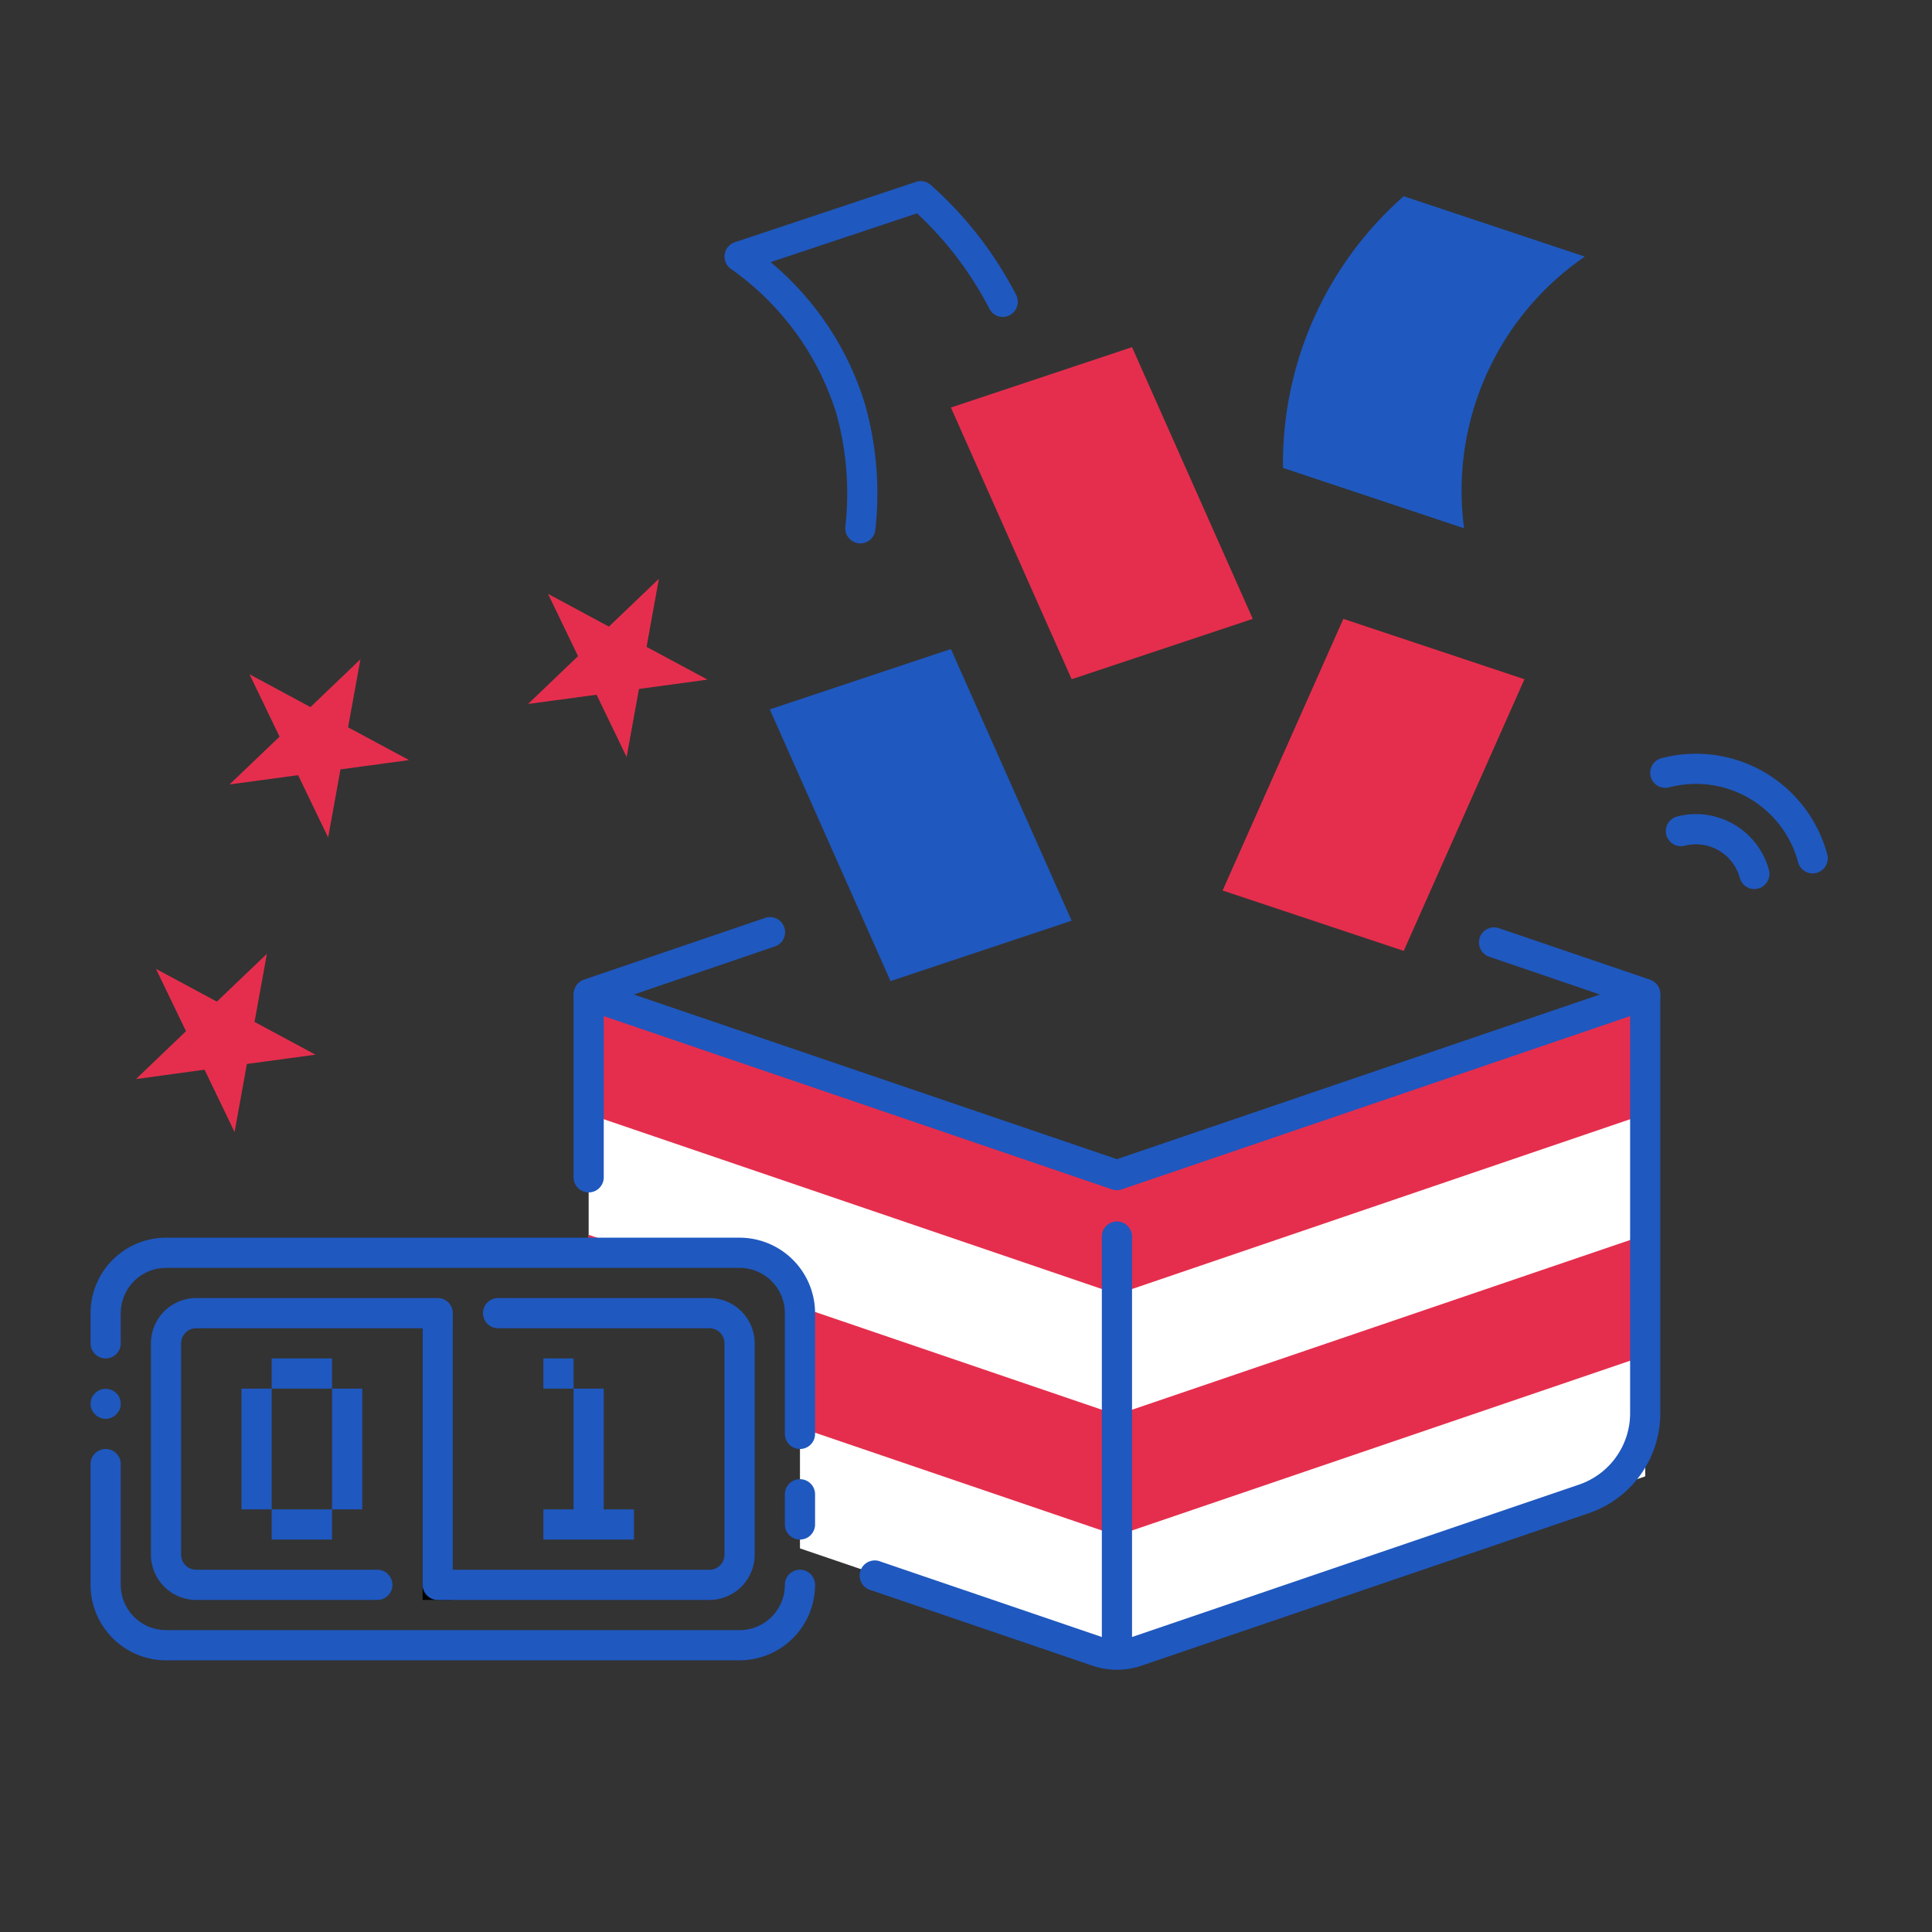<svg xmlns="http://www.w3.org/2000/svg" width="48" height="48" fill="none"><rect width="100%" height="100%" fill="#333333" stroke="none"/><path fill="#fff" d="M27.75 29.152 14.625 24.68v6.446h3.75a1.5 1.5 0 0 1 1.5 1.5v5.843l7.875 2.684 13.125-4.473v-12L27.75 29.152Z"/><path fill="#E52E4D" d="m15.934 31.125-1.309-.446v.446h1.309Zm11.816 4.027-7.89-2.69c.008.054.013.108.016.163v2.843l7.875 2.684 13.125-4.473v-3L27.75 35.152Z"/><path fill="#E52E4D" d="m14.625 27.679 13.125 4.474 13.125-4.474v-3L27.75 29.153l-13.125-4.474v3Z"/><path fill="#1F58BF" d="M27.75 41.485c-.206 0-.41-.034-.605-.1l-5.507-1.877a.376.376 0 1 1 .242-.71l5.507 1.877c.235.08.49.08.726 0l11.117-3.79a1.875 1.875 0 0 0 1.27-1.774v-9.866L27.87 29.55a.37.37 0 0 1-.24 0L15 25.245v4.005a.375.375 0 0 1-.75 0v-4.529a.376.376 0 0 1 .496-.354l13.004 4.432 13.004-4.433a.371.371 0 0 1 .455.184.374.374 0 0 1 .041.171v10.39a2.624 2.624 0 0 1-1.778 2.484l-11.117 3.79c-.195.066-.4.1-.605.1Z"/><path fill="#1F58BF" d="M40.875 25.07a.365.365 0 0 1-.121-.02l-3.748-1.277a.377.377 0 0 1-.168-.607.376.376 0 0 1 .41-.103l3.748 1.277a.375.375 0 0 1-.121.73Zm-26.25 0a.376.376 0 0 1-.121-.73l4.505-1.535a.374.374 0 1 1 .242.71l-4.506 1.535a.368.368 0 0 1-.12.02ZM27.75 41.25a.375.375 0 0 1-.375-.375V30.722a.375.375 0 0 1 .75 0v10.153a.375.375 0 0 1-.375.375Z"/><path fill="#000" d="M11.25 33h-.75v6.75h.75V33Z"/><path fill="#1F58BF" d="M14.25 33.75h-.75v.75h.75v-.75Zm.75.75h-.75v3H15v-3Zm.75 3H13.5v.75h2.25v-.75Zm-7.5-3.75h-1.5v.75h1.5v-.75Zm-1.5.75H6v3h.75v-3Zm2.25 0h-.75v3H9v-3Zm-.75 3h-1.5v.75h1.5v-.75Z"/><path fill="#1F58BF" d="M17.625 39.75h-6.75a.375.375 0 0 1-.375-.375V33H4.875a.375.375 0 0 0-.375.375v5.25a.375.375 0 0 0 .375.375h4.5a.375.375 0 1 1 0 .75h-4.5a1.126 1.126 0 0 1-1.125-1.125v-5.25a1.126 1.126 0 0 1 1.125-1.125h6a.375.375 0 0 1 .375.375V39h6.375a.375.375 0 0 0 .375-.375v-5.25a.375.375 0 0 0-.375-.375h-5.25a.375.375 0 0 1 0-.75h5.25a1.126 1.126 0 0 1 1.125 1.125v5.25a1.126 1.126 0 0 1-1.125 1.125Z"/><path fill="#1F58BF" d="M18.375 41.25H4.125a1.877 1.877 0 0 1-1.875-1.875v-3a.375.375 0 0 1 .75 0v3A1.126 1.126 0 0 0 4.125 40.5h14.25a1.126 1.126 0 0 0 1.125-1.125.375.375 0 0 1 .75 0 1.877 1.877 0 0 1-1.875 1.875Zm1.5-5.25a.375.375 0 0 1-.375-.375v-3a1.126 1.126 0 0 0-1.125-1.125H4.125A1.126 1.126 0 0 0 3 32.625v.75a.375.375 0 0 1-.75 0v-.75a1.877 1.877 0 0 1 1.875-1.875h14.25a1.877 1.877 0 0 1 1.875 1.875v3a.375.375 0 0 1-.375.375Zm-17.25-.75a.306.306 0 0 1-.142-.03.266.266 0 0 1-.12-.082.363.363 0 0 1 0-.526.376.376 0 0 1 .525 0 .266.266 0 0 1 .082.12c.02.045.03.094.03.143a.351.351 0 0 1-.112.263.263.263 0 0 1-.12.082.307.307 0 0 1-.143.03Zm17.25 3a.375.375 0 0 1-.375-.375v-.75a.375.375 0 0 1 .75 0v.75a.375.375 0 0 1-.375.375Zm6.75-15.375-3-6.75-4.5 1.5 3 6.75 4.5-1.5Z"/><path fill="#E52E4D" d="m31.125 15.375-3-6.75-4.5 1.5 3 6.75 4.5-1.5Z"/><path fill="#1F58BF" d="m21.375 13.5-.037-.002a.375.375 0 0 1-.336-.41 7.406 7.406 0 0 0-.23-2.836 6.898 6.898 0 0 0-2.621-3.577.375.375 0 0 1 .105-.656l4.5-1.5a.376.376 0 0 1 .37.077 9.464 9.464 0 0 1 2.117 2.725.376.376 0 0 1-.45.534.376.376 0 0 1-.217-.194 8.653 8.653 0 0 0-1.793-2.36l-3.637 1.212a7.41 7.41 0 0 1 2.344 3.526 8.155 8.155 0 0 1 .258 3.123.375.375 0 0 1-.373.338Zm10.5-1.875a8.84 8.84 0 0 1 3-6.75l4.5 1.5a7.056 7.056 0 0 0-3 6.75l-4.5-1.5Z"/><path fill="#E52E4D" d="m30.375 22.125 3-6.75 4.5 1.5-3 6.75-4.5-1.5ZM6.199 16.752l.746 1.55-1.242 1.187 1.703-.23.747 1.548.306-1.692 1.704-.231-1.515-.814.307-1.691-1.242 1.188-1.514-.815Zm7.416-1.998.746 1.548-1.242 1.188 1.703-.23.746 1.548.307-1.691 1.703-.232-1.514-.814.306-1.691-1.242 1.188-1.513-.814Zm-9.74 9.318.746 1.547-1.242 1.19 1.703-.233.746 1.55.306-1.692 1.704-.231-1.514-.814.307-1.692-1.243 1.188-1.513-.814Z"/><path fill="#1F58BF" d="M43.586 22.088a.375.375 0 0 1-.362-.278 1.129 1.129 0 0 0-1.378-.796.375.375 0 0 1-.194-.724 1.878 1.878 0 0 1 2.297 1.326.376.376 0 0 1-.363.472Z"/><path fill="#1F58BF" d="M45.035 21.7a.375.375 0 0 1-.362-.278 2.626 2.626 0 0 0-3.215-1.857.375.375 0 0 1-.194-.724 3.377 3.377 0 0 1 4.134 2.387.377.377 0 0 1-.363.472Z"/></svg>